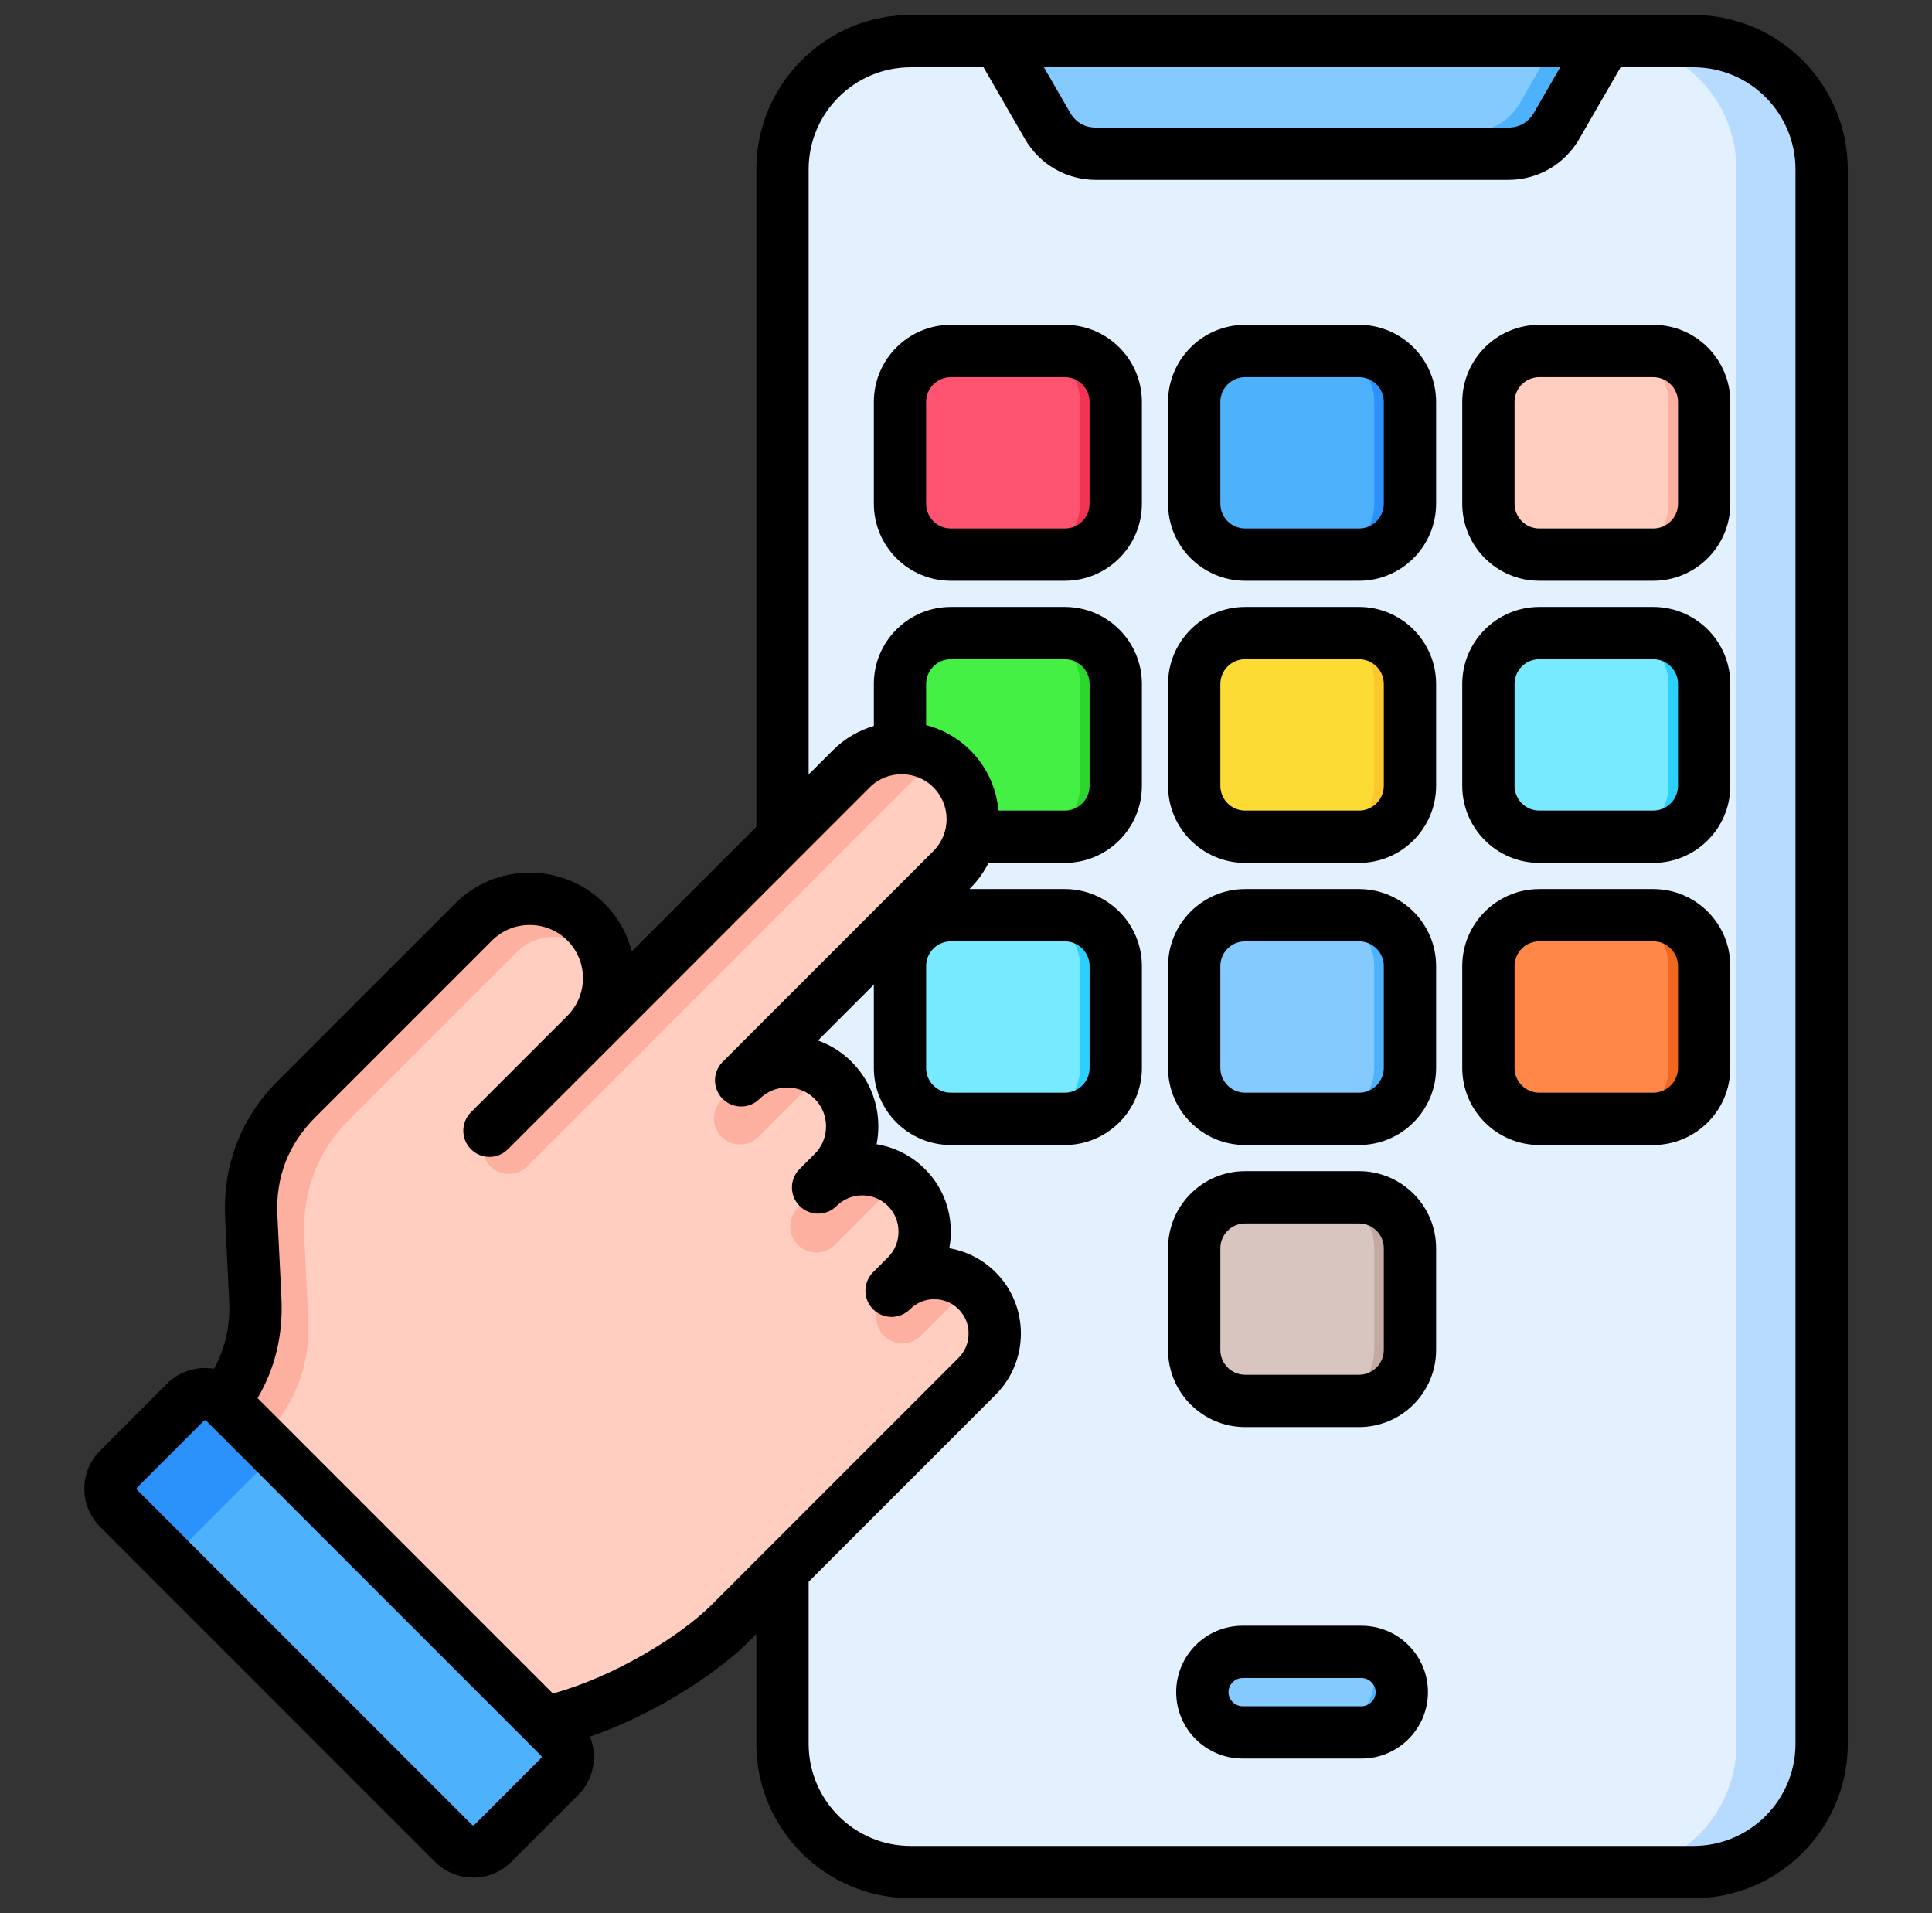 <svg width="101" height="100" viewBox="0 0 101 100" fill="none" xmlns="http://www.w3.org/2000/svg">
<rect x="0" y="0" width="101" height="100" fill="#333333" stroke="none"/>
<path d="M88.53 2.148H47.611C43.909 2.148 40.908 5.149 40.908 8.851V91.149C40.908 94.851 43.909 97.851 47.611 97.851H88.53C92.232 97.851 95.233 94.851 95.233 91.149V8.851C95.233 5.149 92.232 2.148 88.53 2.148Z" fill="#B6DBFF"/>
<path d="M84.077 2.148H47.611C43.909 2.148 40.908 5.149 40.908 8.851V91.149C40.908 94.851 43.909 97.851 47.611 97.851H84.077C87.779 97.851 90.779 94.851 90.779 91.149V8.851C90.779 5.149 87.779 2.148 84.077 2.148Z" fill="#E3F1FF"/>
<path fill-rule="evenodd" clip-rule="evenodd" d="M52.207 2.148L54.757 6.566C55.297 7.5 56.223 8.035 57.302 8.035H78.839C79.918 8.035 80.844 7.5 81.383 6.566L83.934 2.148H52.206H52.207Z" fill="#4EB1FC"/>
<path fill-rule="evenodd" clip-rule="evenodd" d="M52.207 2.148L54.757 6.566C54.811 6.659 54.868 6.748 54.929 6.833C55.072 6.853 55.219 6.863 55.368 6.863H76.905C77.984 6.863 78.91 6.328 79.45 5.394L81.323 2.149H52.206L52.207 2.148Z" fill="#85CAFF"/>
<path d="M71.179 86.342H64.961C63.799 86.342 62.857 87.284 62.857 88.446C62.857 89.609 63.799 90.551 64.961 90.551H71.179C72.342 90.551 73.284 89.609 73.284 88.446C73.284 87.284 72.342 86.342 71.179 86.342Z" fill="#4EB1FC"/>
<path fill-rule="evenodd" clip-rule="evenodd" d="M64.962 86.342H71.104C71.542 86.728 71.819 87.293 71.819 87.919C71.819 89.077 70.872 90.023 69.715 90.023H63.572C63.134 89.637 62.857 89.073 62.857 88.446C62.857 87.289 63.804 86.342 64.961 86.342H64.962Z" fill="#85CAFF"/>
<path d="M49.71 18.345H55.669C57.137 18.345 58.329 19.537 58.329 21.005V26.328C58.329 27.797 57.137 28.989 55.669 28.989H49.71C48.242 28.989 47.05 27.797 47.05 26.328V21.005C47.05 19.537 48.242 18.345 49.71 18.345Z" fill="#F23353"/>
<path d="M49.71 18.345H53.801C55.269 18.345 56.462 19.537 56.462 21.005V26.328C56.462 27.797 55.27 28.989 53.801 28.989H49.71C48.242 28.989 47.05 27.797 47.05 26.328V21.005C47.05 19.537 48.242 18.345 49.71 18.345H49.71Z" fill="#FF5471"/>
<path d="M65.091 18.345H71.05C72.518 18.345 73.71 19.537 73.71 21.005V26.328C73.71 27.797 72.518 28.989 71.05 28.989H65.091C63.623 28.989 62.431 27.797 62.431 26.328V21.005C62.431 19.537 63.623 18.345 65.091 18.345Z" fill="#2A92FA"/>
<path d="M65.091 18.345H69.182C70.65 18.345 71.842 19.537 71.842 21.005V26.328C71.842 27.797 70.65 28.989 69.182 28.989H65.091C63.623 28.989 62.431 27.797 62.431 26.328V21.005C62.431 19.537 63.623 18.345 65.091 18.345L65.091 18.345Z" fill="#4EB1FC"/>
<path d="M80.472 18.345H86.43C87.899 18.345 89.091 19.537 89.091 21.005V26.328C89.091 27.797 87.899 28.989 86.43 28.989H80.472C79.004 28.989 77.811 27.797 77.811 26.328V21.005C77.811 19.537 79.004 18.345 80.472 18.345Z" fill="#FDB0A0"/>
<path d="M80.472 18.345H84.563C86.031 18.345 87.223 19.537 87.223 21.005V26.328C87.223 27.797 86.031 28.989 84.563 28.989H80.472C79.004 28.989 77.811 27.797 77.811 26.328V21.005C77.811 19.537 79.004 18.345 80.472 18.345L80.472 18.345Z" fill="#FFCEC0"/>
<path d="M49.71 33.09H55.669C57.137 33.09 58.329 34.282 58.329 35.75V41.073C58.329 42.542 57.137 43.734 55.669 43.734H49.71C48.242 43.734 47.05 42.542 47.05 41.073V35.75C47.05 34.282 48.242 33.09 49.71 33.09V33.09Z" fill="#2DD62D"/>
<path d="M49.71 33.091H53.801C55.269 33.091 56.462 34.283 56.462 35.751V41.074C56.462 42.543 55.27 43.735 53.801 43.735H49.71C48.242 43.735 47.05 42.543 47.05 41.074V35.751C47.05 34.283 48.242 33.091 49.71 33.091H49.71Z" fill="#43F043"/>
<path d="M65.091 33.09H71.05C72.518 33.09 73.71 34.282 73.71 35.75V41.073C73.71 42.542 72.518 43.734 71.05 43.734H65.091C63.623 43.734 62.431 42.542 62.431 41.073V35.75C62.431 34.282 63.623 33.09 65.091 33.09V33.09Z" fill="#FDC72E"/>
<path d="M65.091 33.09H69.182C70.65 33.09 71.842 34.282 71.842 35.75V41.073C71.842 42.542 70.65 43.734 69.182 43.734H65.091C63.623 43.734 62.431 42.542 62.431 41.073V35.75C62.431 34.282 63.623 33.09 65.091 33.09L65.091 33.09Z" fill="#FCDB35"/>
<path d="M80.472 33.09H86.43C87.899 33.09 89.091 34.282 89.091 35.75V41.073C89.091 42.542 87.899 43.734 86.43 43.734H80.472C79.004 43.734 77.811 42.542 77.811 41.073V35.75C77.811 34.282 79.004 33.09 80.472 33.09V33.09Z" fill="#2DCFFC"/>
<path d="M80.472 33.09H84.563C86.031 33.09 87.223 34.282 87.223 35.75V41.073C87.223 42.542 86.031 43.734 84.563 43.734H80.472C79.004 43.734 77.811 42.542 77.811 41.073V35.75C77.811 34.282 79.004 33.09 80.472 33.09L80.472 33.09Z" fill="#78EAFF"/>
<path d="M49.71 47.836H55.669C57.137 47.836 58.329 49.028 58.329 50.496V55.819C58.329 57.288 57.137 58.48 55.669 58.48H49.71C48.242 58.48 47.05 57.288 47.05 55.819V50.496C47.05 49.028 48.242 47.836 49.71 47.836V47.836Z" fill="#2DCFFC"/>
<path d="M49.71 47.836H53.801C55.269 47.836 56.462 49.028 56.462 50.496V55.819C56.462 57.288 55.27 58.48 53.801 58.48H49.71C48.242 58.48 47.05 57.288 47.05 55.819V50.496C47.05 49.028 48.242 47.836 49.71 47.836H49.71Z" fill="#78EAFF"/>
<path d="M65.091 47.836H71.05C72.518 47.836 73.71 49.028 73.71 50.496V55.819C73.71 57.288 72.518 58.48 71.05 58.48H65.091C63.623 58.48 62.431 57.288 62.431 55.819V50.496C62.431 49.028 63.623 47.836 65.091 47.836V47.836Z" fill="#4EB1FC"/>
<path d="M65.091 47.836H69.182C70.65 47.836 71.842 49.028 71.842 50.496V55.819C71.842 57.288 70.65 58.48 69.182 58.48H65.091C63.623 58.48 62.431 57.288 62.431 55.819V50.496C62.431 49.028 63.623 47.836 65.091 47.836L65.091 47.836Z" fill="#85CAFF"/>
<path d="M80.472 47.836H86.43C87.899 47.836 89.091 49.028 89.091 50.496V55.819C89.091 57.288 87.899 58.48 86.43 58.48H80.472C79.004 58.48 77.811 57.288 77.811 55.819V50.496C77.811 49.028 79.004 47.836 80.472 47.836V47.836Z" fill="#F2671F"/>
<path d="M80.472 47.836H84.563C86.031 47.836 87.223 49.028 87.223 50.496V55.819C87.223 57.288 86.031 58.48 84.563 58.48H80.472C79.004 58.48 77.811 57.288 77.811 55.819V50.496C77.811 49.028 79.004 47.836 80.472 47.836L80.472 47.836Z" fill="#FF8748"/>
<path d="M65.091 62.581H71.05C72.518 62.581 73.71 63.773 73.71 65.242V70.565C73.71 72.033 72.518 73.225 71.05 73.225H65.091C63.623 73.225 62.431 72.033 62.431 70.565V65.242C62.431 63.773 63.623 62.581 65.091 62.581Z" fill="#C2A9A1"/>
<path d="M65.091 62.581H69.182C70.65 62.581 71.842 63.773 71.842 65.242V70.565C71.842 72.033 70.65 73.225 69.182 73.225H65.091C63.623 73.225 62.431 72.033 62.431 70.565V65.242C62.431 63.773 63.623 62.581 65.091 62.581L65.091 62.581Z" fill="#D9C5BF"/>
<path fill-rule="evenodd" clip-rule="evenodd" d="M30.63 48.166C32.247 49.783 32.247 52.428 30.63 54.044L44.522 40.153C45.97 38.704 48.341 38.704 49.79 40.153C51.238 41.602 51.238 43.972 49.79 45.421L38.757 56.453C40.082 55.128 42.251 55.128 43.576 56.453C44.901 57.779 44.901 59.947 43.576 61.272L42.786 62.062C44.057 60.791 46.138 60.791 47.41 62.062C48.681 63.334 48.681 65.414 47.41 66.686L45.514 68.582C46.745 67.35 48.76 67.35 49.992 68.582C51.223 69.813 51.223 71.828 49.992 73.059L44.469 78.582L38.199 84.852C35.022 88.029 26.375 92.368 23.198 89.191L10.005 75.019L10.947 74.078C12.633 72.391 13.442 70.296 13.326 67.914L13.116 63.587C13 61.204 13.809 59.109 15.495 57.423L24.752 48.166C26.369 46.549 29.014 46.549 30.63 48.166V48.166Z" fill="#FDB0A0"/>
<path fill-rule="evenodd" clip-rule="evenodd" d="M31.414 52.951C31.219 53.346 30.958 53.716 30.63 54.044L44.522 40.153C45.97 38.704 48.341 38.704 49.79 40.153C51.238 41.602 51.238 43.972 49.79 45.421L38.757 56.453C40.082 55.129 42.251 55.129 43.576 56.453C44.901 57.779 44.901 59.947 43.576 61.272L42.786 62.062C44.057 60.79 46.138 60.79 47.41 62.062C48.681 63.334 48.681 65.414 47.41 66.686L46.635 67.461C47.866 66.229 49.881 66.23 51.112 67.461C52.344 68.692 52.344 70.707 51.112 71.939L44.469 78.582L38.199 84.852C35.022 88.029 26.375 92.368 23.198 89.191L11.863 77.016L13.738 75.141C15.424 73.454 16.233 71.359 16.117 68.977L15.907 64.65C15.791 62.268 16.6 60.173 18.287 58.486L26.991 49.782C27.953 48.82 29.441 48.698 30.547 49.49C31.653 50.283 32.016 51.731 31.414 52.951L31.414 52.951Z" fill="#FFCEC0"/>
<path fill-rule="evenodd" clip-rule="evenodd" d="M6.171 78.853L23.704 96.386C24.27 96.952 25.195 96.952 25.761 96.386L29.258 92.89C29.823 92.324 29.823 91.399 29.258 90.833L11.724 73.3C11.159 72.735 10.233 72.735 9.668 73.3L6.171 76.797C5.606 77.362 5.606 78.287 6.171 78.853Z" fill="#2A92FA"/>
<path fill-rule="evenodd" clip-rule="evenodd" d="M9.892 82.575L23.704 96.387C24.27 96.952 25.195 96.952 25.76 96.387L29.257 92.89C29.823 92.324 29.823 91.399 29.257 90.833L15.446 77.022C14.88 76.456 13.955 76.456 13.389 77.022L9.892 80.519C9.327 81.084 9.327 82.009 9.892 82.575V82.575Z" fill="#4EB1FC"/>
<path fill-rule="evenodd" clip-rule="evenodd" d="M48.986 39.543L27.564 60.965C27.034 61.494 26.167 61.494 25.637 60.965C25.107 60.435 25.107 59.567 25.637 59.037L44.521 40.153C45.725 38.949 47.566 38.745 48.986 39.543V39.543Z" fill="#FDB0A0"/>
<path fill-rule="evenodd" clip-rule="evenodd" d="M43.045 56.02L39.647 59.418C39.117 59.948 38.25 59.948 37.72 59.418C37.19 58.889 37.19 58.021 37.72 57.491L38.758 56.454C39.917 55.294 41.724 55.149 43.045 56.02L43.045 56.02Z" fill="#FDB0A0"/>
<path fill-rule="evenodd" clip-rule="evenodd" d="M46.992 61.71L43.635 65.067C43.106 65.597 42.238 65.597 41.708 65.067C41.178 64.537 41.178 63.669 41.708 63.139L42.786 62.062C43.926 60.921 45.718 60.804 46.992 61.71L46.992 61.71Z" fill="#FDB0A0"/>
<path fill-rule="evenodd" clip-rule="evenodd" d="M50.779 67.171L48.134 69.816C47.604 70.346 46.737 70.346 46.207 69.816C45.677 69.286 45.677 68.419 46.207 67.889L46.635 67.46C47.761 66.335 49.541 66.239 50.779 67.171V67.171Z" fill="#FDB0A0"/>
<path fill-rule="evenodd" clip-rule="evenodd" d="M72.342 70.564C72.342 71.277 71.762 71.857 71.048 71.857H65.09C64.376 71.857 63.797 71.277 63.797 70.564V65.242C63.797 64.529 64.376 63.949 65.09 63.949H71.048C71.762 63.949 72.342 64.529 72.342 65.242V70.564ZM71.048 61.215H65.09C62.869 61.215 61.063 63.022 61.063 65.242V70.564C61.063 72.785 62.869 74.592 65.09 74.592H71.048C73.269 74.592 75.076 72.785 75.076 70.564V65.242C75.076 63.022 73.269 61.215 71.048 61.215ZM87.723 55.818C87.723 56.533 87.143 57.113 86.429 57.113H80.471C79.757 57.113 79.177 56.533 79.177 55.818V50.496C79.177 49.783 79.757 49.203 80.471 49.203H86.429C87.143 49.203 87.723 49.783 87.723 50.496V55.818ZM86.429 46.469H80.471C78.25 46.469 76.443 48.275 76.443 50.496V55.819C76.443 58.041 78.25 59.848 80.471 59.848H86.429C88.65 59.848 90.456 58.041 90.456 55.819V50.496C90.456 48.275 88.65 46.469 86.429 46.469ZM72.342 55.818C72.342 56.533 71.762 57.113 71.048 57.113H65.09C64.376 57.113 63.797 56.533 63.797 55.818V50.496C63.797 49.783 64.376 49.203 65.09 49.203H71.048C71.762 49.203 72.342 49.783 72.342 50.496V55.818ZM71.048 46.469H65.09C62.869 46.469 61.063 48.275 61.063 50.496V55.819C61.063 58.041 62.869 59.848 65.09 59.848H71.048C73.269 59.848 75.076 58.041 75.076 55.819V50.496C75.076 48.275 73.269 46.469 71.048 46.469ZM87.723 41.074C87.723 41.787 87.143 42.367 86.429 42.367H80.471C79.757 42.367 79.177 41.787 79.177 41.074V35.75C79.177 35.037 79.757 34.457 80.471 34.457H86.429C87.143 34.457 87.723 35.037 87.723 35.75V41.074ZM86.429 31.723H80.471C78.25 31.723 76.443 33.529 76.443 35.75V41.074C76.443 43.295 78.25 45.102 80.471 45.102H86.429C88.65 45.102 90.456 43.295 90.456 41.074V35.75C90.456 33.529 88.65 31.723 86.429 31.723ZM72.342 41.074C72.342 41.787 71.762 42.367 71.048 42.367H65.09C64.376 42.367 63.797 41.787 63.797 41.074V35.75C63.797 35.037 64.376 34.457 65.09 34.457H71.048C71.762 34.457 72.342 35.037 72.342 35.75V41.074ZM71.048 31.723H65.09C62.869 31.723 61.063 33.529 61.063 35.75V41.074C61.063 43.295 62.869 45.102 65.09 45.102H71.048C73.269 45.102 75.076 43.295 75.076 41.074V35.75C75.076 33.529 73.269 31.723 71.048 31.723ZM87.723 26.328C87.723 27.041 87.143 27.621 86.429 27.621H80.471C79.757 27.621 79.177 27.041 79.177 26.328V21.006C79.177 20.293 79.757 19.713 80.471 19.713H86.429C87.143 19.713 87.723 20.293 87.723 21.006V26.328ZM86.429 16.979H80.471C78.25 16.979 76.443 18.785 76.443 21.006V26.328C76.443 28.549 78.25 30.356 80.471 30.356H86.429C88.65 30.356 90.456 28.549 90.456 26.328V21.006C90.456 18.785 88.65 16.979 86.429 16.979ZM72.342 26.328C72.342 27.041 71.762 27.621 71.048 27.621H65.09C64.376 27.621 63.797 27.041 63.797 26.328V21.006C63.797 20.293 64.376 19.713 65.09 19.713H71.048C71.762 19.713 72.342 20.293 72.342 21.006V26.328ZM71.048 16.979H65.09C62.869 16.979 61.063 18.785 61.063 21.006V26.328C61.063 28.549 62.869 30.356 65.09 30.356H71.048C73.269 30.356 75.076 28.549 75.076 26.328V21.006C75.076 18.785 73.269 16.979 71.048 16.979ZM56.961 26.328C56.961 27.041 56.38 27.621 55.667 27.621H49.708C48.995 27.621 48.416 27.041 48.416 26.328V21.006C48.416 20.293 48.995 19.713 49.708 19.713H55.667C56.38 19.713 56.961 20.293 56.961 21.006V26.328ZM55.667 16.979H49.708C47.487 16.979 45.682 18.785 45.682 21.006V26.328C45.682 28.549 47.487 30.356 49.708 30.356H55.667C57.888 30.356 59.695 28.549 59.695 26.328V21.006C59.695 18.785 57.888 16.979 55.667 16.979ZM71.177 89.184H64.961C64.56 89.184 64.222 88.846 64.222 88.448C64.222 88.049 64.56 87.709 64.961 87.709H71.177C71.577 87.709 71.915 88.047 71.915 88.448C71.915 88.848 71.577 89.184 71.177 89.184ZM71.177 84.975H64.961C63.044 84.975 61.488 86.531 61.488 88.447C61.488 90.363 63.044 91.918 64.961 91.918H71.177C73.091 91.918 74.65 90.361 74.65 88.447C74.65 86.533 73.091 84.975 71.177 84.975ZM93.863 91.149V8.852C93.863 5.908 91.47 3.516 88.529 3.516H84.72L82.566 7.25C81.787 8.598 80.394 9.403 78.838 9.403H57.301C55.744 9.403 54.349 8.598 53.572 7.25L51.416 3.516H47.609C44.668 3.516 42.273 5.908 42.273 8.852V40.482L43.535 39.221C44.154 38.602 44.894 38.176 45.682 37.943V35.75C45.682 33.529 47.487 31.723 49.708 31.723H55.667C57.888 31.723 59.695 33.529 59.695 35.75V41.074C59.695 43.295 57.888 45.102 55.667 45.102H51.678C51.441 45.576 51.125 46.021 50.731 46.416L50.677 46.469H55.667C57.888 46.469 59.695 48.275 59.695 50.496V55.818C59.695 58.041 57.888 59.848 55.667 59.848H49.708C47.487 59.848 45.682 58.041 45.682 55.818V51.465L42.761 54.385C43.406 54.615 44.009 54.986 44.523 55.502C45.421 56.401 45.917 57.598 45.917 58.875C45.917 59.192 45.886 59.504 45.826 59.809C46.751 59.959 47.64 60.391 48.353 61.103C49.226 61.975 49.706 63.139 49.706 64.379C49.706 64.672 49.679 64.961 49.626 65.242C50.513 65.397 51.363 65.815 52.046 66.498C53.811 68.264 53.811 71.139 52.046 72.904L42.273 82.678V91.149C42.273 94.092 44.667 96.485 47.608 96.485H88.529C91.47 96.485 93.863 94.092 93.863 91.149H93.863ZM49.708 49.203H55.667C56.38 49.203 56.961 49.783 56.961 50.496V55.819C56.961 56.533 56.38 57.113 55.667 57.113H49.708C48.995 57.113 48.416 56.533 48.416 55.819V50.496C48.416 49.783 48.995 49.203 49.708 49.203ZM52.197 42.367C52.096 41.219 51.607 40.098 50.73 39.221C50.066 38.558 49.263 38.117 48.416 37.898V35.75C48.416 35.037 48.995 34.457 49.708 34.457H55.667C56.38 34.457 56.961 35.037 56.961 35.75V41.074C56.961 41.787 56.38 42.367 55.667 42.367H52.197ZM37.22 83.863C35.537 85.549 32.07 87.654 28.904 88.518L13.465 73.078C14.386 71.52 14.804 69.766 14.713 67.848L14.501 63.525C14.406 61.535 15.069 59.812 16.48 58.402L25.724 49.158C26.248 48.635 26.947 48.347 27.693 48.347C28.44 48.347 29.138 48.635 29.662 49.158C30.745 50.242 30.748 52.004 29.665 53.09L29.663 53.094C29.662 53.094 29.662 53.094 29.662 53.096L24.62 58.135C24.087 58.668 24.087 59.535 24.62 60.068C24.889 60.336 25.238 60.469 25.587 60.469C25.939 60.469 26.288 60.336 26.554 60.068L31.595 55.029C31.595 55.028 31.596 55.027 31.597 55.027C31.599 55.025 31.601 55.023 31.603 55.021L45.468 41.154C46.386 40.238 47.879 40.238 48.797 41.154C49.715 42.072 49.715 43.566 48.797 44.482L37.779 55.502C37.511 55.767 37.378 56.119 37.378 56.469C37.378 56.818 37.511 57.168 37.779 57.435C38.312 57.969 39.177 57.969 39.712 57.435C40.093 57.053 40.605 56.842 41.152 56.842C41.699 56.842 42.209 57.053 42.591 57.435C42.972 57.816 43.183 58.328 43.183 58.875C43.183 59.422 42.972 59.932 42.591 60.314L41.802 61.101C41.267 61.636 41.267 62.502 41.802 63.035C42.336 63.57 43.2 63.57 43.736 63.035C44.474 62.297 45.679 62.297 46.42 63.035C46.775 63.392 46.972 63.869 46.972 64.379C46.972 64.888 46.775 65.365 46.42 65.721L45.642 66.498C45.375 66.765 45.242 67.115 45.242 67.465C45.242 67.814 45.375 68.166 45.642 68.432C46.175 68.967 47.04 68.967 47.574 68.432C48.275 67.732 49.413 67.732 50.113 68.432C50.451 68.769 50.636 69.219 50.636 69.701C50.636 70.183 50.451 70.635 50.113 70.971L37.22 83.863V83.863ZM28.291 91.891C28.306 91.877 28.314 91.855 28.314 91.832C28.314 91.807 28.306 91.787 28.291 91.772L10.779 74.26C10.764 74.244 10.742 74.236 10.72 74.236C10.697 74.236 10.675 74.244 10.659 74.26L7.168 77.752C7.152 77.768 7.144 77.787 7.144 77.812C7.144 77.838 7.152 77.857 7.168 77.873L24.677 95.385C24.708 95.414 24.767 95.414 24.798 95.385L28.291 91.89V91.891ZM81.564 3.516L80.197 5.883C79.902 6.397 79.431 6.668 78.838 6.668H57.301C56.707 6.668 56.236 6.397 55.939 5.883L54.573 3.516H81.564H81.564ZM88.529 0.781H47.609C43.16 0.781 39.539 4.401 39.539 8.852V43.217L33.029 49.727C32.791 48.811 32.312 47.942 31.595 47.225C30.556 46.185 29.169 45.613 27.693 45.613C26.217 45.613 24.829 46.185 23.79 47.225L14.546 56.469C12.596 58.42 11.636 60.904 11.771 63.658L11.98 67.981C12.045 69.287 11.777 70.481 11.189 71.543C10.32 71.399 9.394 71.659 8.726 72.326L5.234 75.819C4.703 76.35 4.41 77.059 4.41 77.813C4.41 78.566 4.703 79.276 5.234 79.807L22.743 97.317C23.275 97.848 23.984 98.141 24.738 98.141C25.492 98.141 26.201 97.848 26.732 97.317L30.224 93.825C30.756 93.293 31.048 92.586 31.048 91.833C31.048 91.463 30.978 91.106 30.843 90.776C34.177 89.616 37.447 87.504 39.154 85.797L39.539 85.413V91.149C39.539 95.598 43.159 99.219 47.608 99.219H88.529C92.978 99.219 96.597 95.598 96.597 91.149V8.852C96.597 4.401 92.978 0.781 88.529 0.781L88.529 0.781Z" fill="black"/>
</svg>
